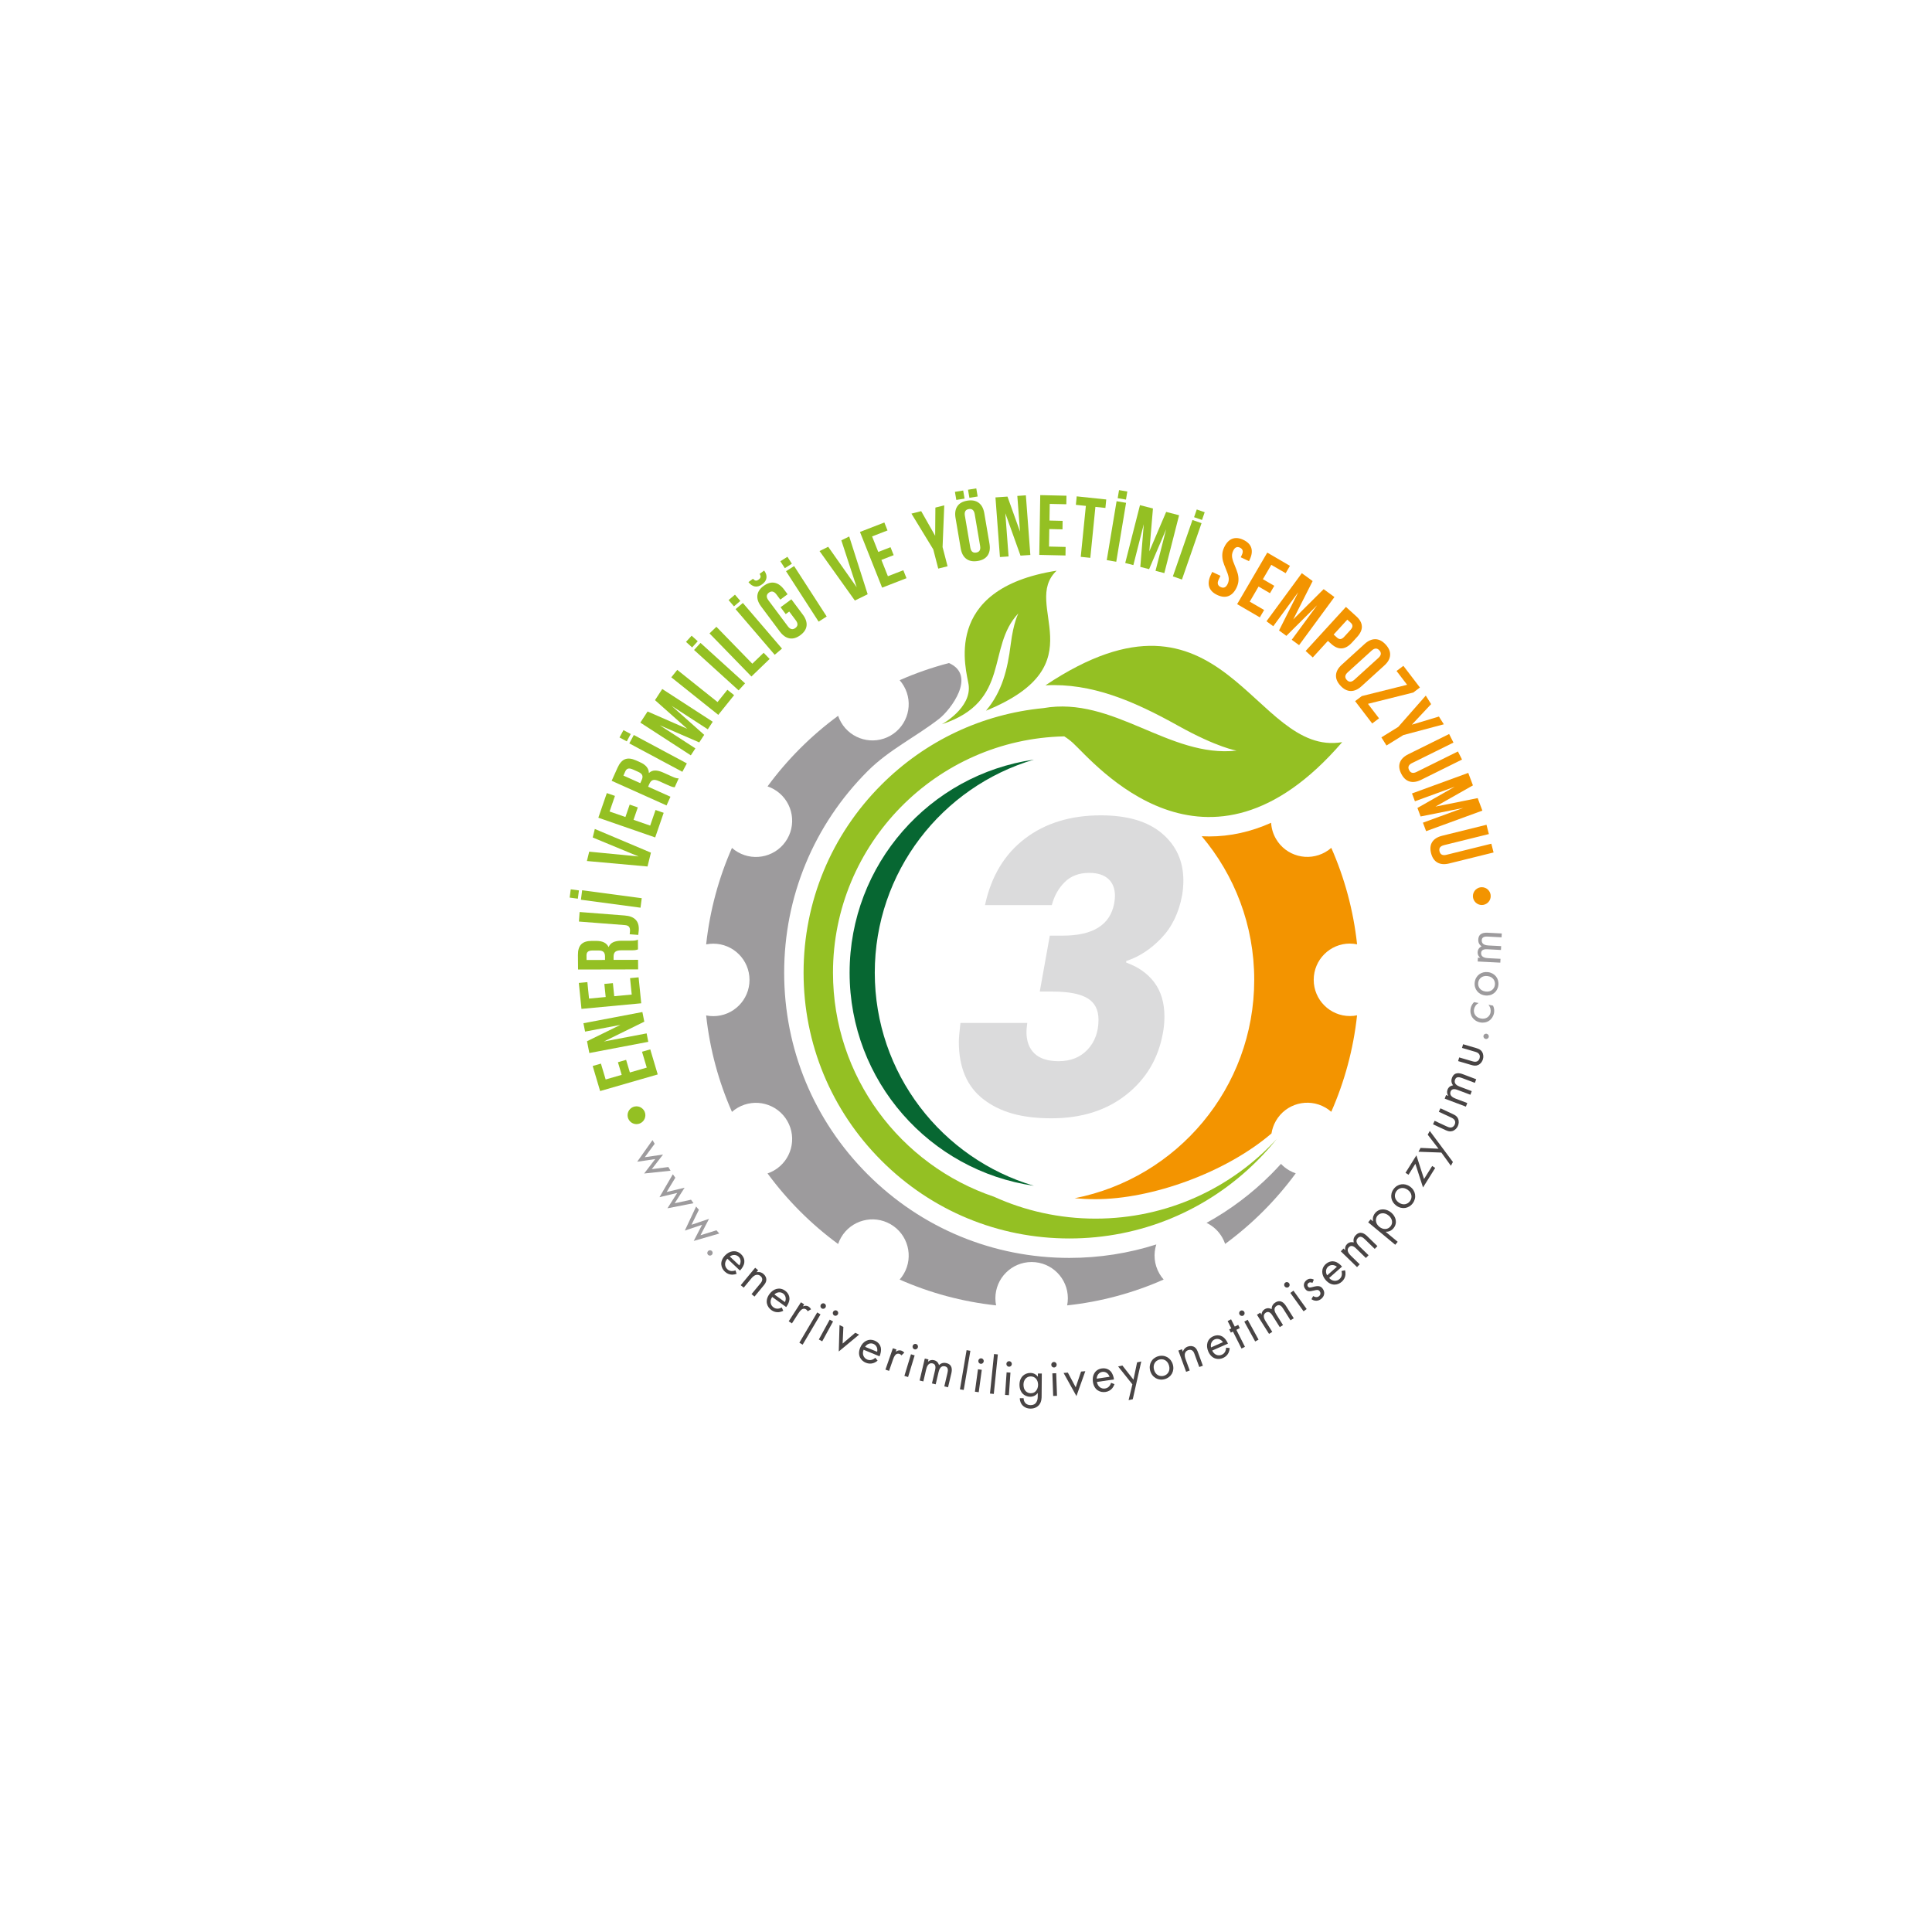 <?xml version="1.0" encoding="UTF-8"?>
<svg xmlns="http://www.w3.org/2000/svg" id="katman_1" viewBox="0 0 755.44 755.44">
  <defs>
    <style>
      .cls-1 {
        fill: #484444;
      }

      .cls-2, .cls-3 {
        fill: #f39400;
      }

      .cls-4 {
        fill: #9d9b9d;
      }

      .cls-5, .cls-6 {
        fill: #94c023;
      }

      .cls-7 {
        fill: #076732;
      }

      .cls-8 {
        fill: #dbdbdc;
      }

      .cls-6, .cls-3 {
        fill-rule: evenodd;
      }
    </style>
  </defs>
  <g>
    <g>
      <path class="cls-4" d="M255.99,447.23l-3.87,5.26,7.14-1.05-4.4,5.71,6.49-.82.85,1.44-10.33,1.09,4.33-5.65-7.05,1.05,5.99-8.46.85,1.44Z"></path>
      <path class="cls-4" d="M264.06,460.51l-3.39,5.58,7.02-1.68-3.88,6.08,6.39-1.38.97,1.36-10.19,1.99,3.82-6.01-6.93,1.66,5.22-8.96.97,1.36Z"></path>
      <path class="cls-4" d="M273.28,473.03l-2.89,5.86,6.84-2.29-3.33,6.4,6.25-1.94,1.09,1.27-9.98,2.89,3.27-6.32-6.75,2.27,4.41-9.39,1.09,1.27Z"></path>
      <path class="cls-4" d="M278.38,489.18c.39.41.37,1.09-.05,1.49-.41.4-1.1.39-1.49-.02-.39-.41-.37-1.09.05-1.49.41-.4,1.1-.39,1.49.02Z"></path>
      <path class="cls-1" d="M288.01,498.1c-.52.18-1.16.31-1.75.31-1.07-.02-2.04-.43-2.84-1.19-1.52-1.43-2.19-3.91.06-6.3,1.81-1.92,4.37-2.32,6.27-.53,1.23,1.16,1.42,2.51,1.27,3.43-.15.95-.85,2.15-1.69,2.98l-4.91-4.63c-1.24,1.35-1.15,3.04-.05,4.08.52.49,1.07.72,1.73.75.52.02,1.06-.09,1.49-.27l.43,1.37ZM289.08,494.8c.77-1.18.65-2.55-.28-3.42-.93-.87-2.36-.88-3.43-.07l3.71,3.49Z"></path>
      <path class="cls-1" d="M295.28,495.72l1.16.96-.65.79c.44-.11,1.59-.29,2.7.63.79.65,1.24,1.58,1.14,2.52-.08.79-.5,1.39-1.12,2.14l-3.49,4.22-1.16-.96,3.46-4.18c.34-.41.7-.91.73-1.5.02-.48-.17-.97-.69-1.4-.4-.33-.93-.58-1.61-.45-.9.17-1.6.95-2,1.44l-2.95,3.56-1.16-.96,5.63-6.81Z"></path>
      <path class="cls-1" d="M306.28,512.54c-.49.25-1.11.46-1.7.53-1.07.12-2.07-.16-2.97-.81-1.69-1.22-2.68-3.6-.76-6.25,1.55-2.14,4.03-2.86,6.14-1.33,1.37.99,1.73,2.31,1.71,3.23-.02.96-.57,2.24-1.29,3.17l-5.46-3.95c-1.06,1.5-.75,3.17.47,4.05.57.42,1.16.57,1.81.52.52-.04,1.04-.22,1.44-.46l.6,1.3ZM306.92,509.14c.61-1.27.32-2.61-.71-3.36-1.03-.75-2.45-.57-3.41.37l4.13,2.99Z"></path>
      <path class="cls-1" d="M313.19,509.22l1.26.81-.52.81c.25-.12,1.3-.56,2.28.08.39.25.72.66.93,1.03l-1.35.78c-.15-.38-.38-.6-.58-.73-.51-.33-.96-.32-1.32-.19-.39.15-.93.52-1.71,1.73l-2.52,3.92-1.26-.81,4.78-7.43Z"></path>
      <path class="cls-1" d="M320.83,513.95l-6.98,11.83-1.29-.76,6.98-11.83,1.29.76ZM322.43,509.75c.5.3.67.96.36,1.48-.3.51-.97.69-1.47.39-.5-.3-.67-.96-.36-1.48.3-.51.97-.69,1.47-.39Z"></path>
      <path class="cls-1" d="M325.74,516.72l-4.24,7.76-1.32-.72,4.24-7.76,1.32.72ZM327.21,512.47c.51.28.7.94.41,1.46-.29.52-.94.72-1.45.44-.51-.28-.7-.94-.41-1.46.29-.52.94-.72,1.45-.44Z"></path>
      <path class="cls-1" d="M329.77,518.85l-.29,6.5,4.94-4.22,1.5.73-7.95,6.59.3-10.33,1.5.73Z"></path>
      <path class="cls-1" d="M343.16,532.03c-.42.36-.97.71-1.53.91-1.01.37-2.05.33-3.08-.09-1.93-.79-3.45-2.87-2.2-5.9,1-2.44,3.25-3.73,5.66-2.74,1.56.64,2.22,1.84,2.41,2.75.2.94-.03,2.32-.51,3.38l-6.23-2.57c-.68,1.7.02,3.25,1.41,3.83.66.27,1.26.29,1.88.08.5-.16.96-.46,1.29-.78l.89,1.13ZM342.98,528.57c.29-1.38-.3-2.61-1.48-3.1-1.18-.48-2.51.02-3.23,1.16l4.71,1.94Z"></path>
      <path class="cls-1" d="M349.11,527.18l1.42.49-.31.91c.21-.17,1.13-.85,2.24-.46.43.15.85.48,1.14.78l-1.12,1.07c-.24-.33-.51-.49-.73-.57-.57-.2-1.01-.08-1.33.13-.35.24-.78.72-1.25,2.09l-1.53,4.41-1.42-.49,2.9-8.35Z"></path>
      <path class="cls-1" d="M357.64,529.98l-2.57,8.46-1.44-.44,2.57-8.46,1.44.44ZM358.2,525.52c.56.17.88.78.7,1.35-.17.57-.78.9-1.33.73-.56-.17-.88-.78-.7-1.35.17-.57.77-.9,1.33-.73Z"></path>
      <path class="cls-1" d="M361.59,531.21l1.46.35-.21.91c.63-.59,1.46-.84,2.36-.62,1.52.36,1.87,1.6,1.97,1.93,1.12-1.11,2.3-.92,2.87-.79,2.5.59,2.24,2.78,1.95,4.01l-1.29,5.45-1.46-.35,1.23-5.23c.23-.97.41-2.29-.97-2.62-1.69-.4-2.26,1.22-2.5,2.25l-1.13,4.79-1.46-.35,1.2-5.1c.14-.6.58-2.38-.96-2.74-1.67-.39-2.26,1.32-2.51,2.36l-1.1,4.69-1.46-.35,2.03-8.6Z"></path>
      <path class="cls-1" d="M379.43,528.18l-2.6,15.31-1.48-.25,2.6-15.31,1.48.25Z"></path>
      <path class="cls-1" d="M383.89,535.61l-1.19,8.76-1.49-.2,1.19-8.76,1.49.2ZM383.74,531.12c.58.08.99.63.91,1.22-.08.59-.62,1.01-1.2.93-.58-.08-.99-.63-.91-1.22.08-.59.62-1.01,1.2-.93Z"></path>
      <path class="cls-1" d="M390.17,529.6l-1.58,15.45-1.49-.15,1.58-15.45,1.49.15Z"></path>
      <path class="cls-1" d="M395.1,536.71l-.61,8.82-1.5-.1.61-8.82,1.5.1ZM394.65,532.24c.58.04,1.03.56.99,1.16-.04.6-.55,1.05-1.14,1.01-.58-.04-1.03-.56-.99-1.16.04-.6.55-1.05,1.14-1.01Z"></path>
      <path class="cls-1" d="M405.86,537.07h1.5s-.07,8.64-.07,8.64c0,.96-.02,2.32-.86,3.47-.65.89-1.85,1.62-3.48,1.61-1.48-.01-2.5-.62-3.08-1.22-.58-.6-1.11-1.57-1.11-2.86h1.48c0,.76.28,1.42.65,1.85.62.71,1.41.86,2.08.87,1.06,0,1.8-.37,2.3-1.22.44-.72.49-1.51.5-2.25v-1.28c-.5.66-1.44,1.48-2.96,1.47-1.27-.01-2.29-.53-2.95-1.22-.58-.6-1.24-1.72-1.23-3.5.01-1.73.65-2.79,1.28-3.42.74-.72,1.8-1.18,2.97-1.17,1.27.01,2.27.57,2.95,1.5v-1.26ZM401.09,539.01c-.74.76-.89,1.7-.89,2.42,0,.77.13,1.81.96,2.61.48.45,1.06.73,1.85.74.79,0,1.42-.24,1.9-.73.59-.57.99-1.5,1-2.55,0-1.04-.36-1.96-.9-2.5-.48-.49-1.18-.8-1.95-.81-.92,0-1.55.39-1.97.81Z"></path>
      <path class="cls-1" d="M412.08,532.54c.58-.02,1.08.45,1.1,1.05.02.6-.44,1.1-1.02,1.12-.58.02-1.08-.45-1.1-1.05-.02-.6.44-1.1,1.02-1.12ZM412.99,536.95l.32,8.84-1.5.05-.32-8.84,1.5-.05Z"></path>
      <path class="cls-1" d="M417.55,536.72l3.07,5.74,2.09-6.16,1.66-.14-3.47,9.73-5.02-9.04,1.66-.14Z"></path>
      <path class="cls-1" d="M435.78,541.22c-.18.52-.47,1.1-.84,1.57-.68.83-1.6,1.33-2.69,1.49-2.06.3-4.43-.71-4.91-3.96-.38-2.61.89-4.87,3.47-5.24,1.67-.24,2.85.44,3.48,1.13.65.7,1.16,2.01,1.29,3.17l-6.67.98c.29,1.81,1.68,2.79,3.16,2.57.7-.1,1.23-.39,1.66-.89.34-.39.59-.88.71-1.33l1.34.51ZM433.86,538.34c-.45-1.33-1.59-2.09-2.85-1.91-1.26.18-2.15,1.3-2.18,2.65l5.04-.74Z"></path>
      <path class="cls-1" d="M442.78,541.3l-5.58-7,1.67-.36,4.33,5.54,1.42-6.78,1.63-.35-3.32,14.77-1.63.35,1.48-6.18Z"></path>
      <path class="cls-1" d="M449.77,536.06c-.75-2.58.57-5.02,3.11-5.75,2.55-.73,4.96.63,5.71,3.21.75,2.58-.59,5.01-3.12,5.73-2.53.73-4.95-.61-5.7-3.19ZM451.25,535.64c.6,2.09,2.35,2.74,3.84,2.31,1.5-.43,2.61-1.93,2.02-4-.6-2.09-2.32-2.77-3.84-2.33-1.52.44-2.61,1.95-2.01,4.02Z"></path>
      <path class="cls-1" d="M460.76,528.09l1.41-.51.35.96c.13-.43.56-1.52,1.91-2.01.96-.35,1.99-.27,2.75.29.64.47.95,1.13,1.28,2.05l1.88,5.14-1.41.51-1.87-5.1c-.18-.5-.43-1.07-.93-1.39-.41-.26-.92-.34-1.55-.11-.49.18-.97.51-1.2,1.16-.31.86.01,1.86.23,2.46l1.59,4.34-1.41.51-3.04-8.31Z"></path>
      <path class="cls-1" d="M480.83,527.08c-.03.55-.16,1.19-.39,1.74-.43.98-1.18,1.71-2.19,2.16-1.91.84-4.45.5-5.78-2.5-1.07-2.42-.45-4.93,1.94-5.98,1.55-.68,2.86-.33,3.65.16.82.5,1.65,1.62,2.09,2.71l-6.16,2.72c.76,1.67,2.36,2.24,3.74,1.64.65-.29,1.08-.71,1.36-1.3.22-.47.33-1.01.33-1.47l1.43.14ZM478.2,524.81c-.79-1.17-2.1-1.59-3.26-1.08-1.16.51-1.72,1.83-1.4,3.13l4.65-2.06Z"></path>
      <path class="cls-1" d="M483.44,519.98l3.35,6.64-1.34.68-3.35-6.64-.82.41-.63-1.26.82-.41-1.44-2.85,1.34-.68,1.44,2.85,1.34-.68.63,1.26-1.34.68Z"></path>
      <path class="cls-1" d="M485.07,512.52c.51-.28,1.17-.08,1.46.44.29.52.1,1.18-.41,1.46-.51.28-1.17.08-1.46-.44-.29-.52-.1-1.18.41-1.46ZM487.86,516.05l4.25,7.76-1.32.72-4.25-7.76,1.32-.72Z"></path>
      <path class="cls-1" d="M491.5,514.08l1.27-.8.5.79c.02-.87.43-1.63,1.2-2.12,1.32-.83,2.46-.21,2.76-.05-.01-1.58.95-2.29,1.44-2.6,2.17-1.37,3.55.36,4.22,1.42l2.99,4.74-1.27.8-2.86-4.54c-.53-.85-1.35-1.9-2.55-1.14-1.46.92-.71,2.47-.15,3.37l2.63,4.17-1.27.8-2.8-4.44c-.33-.52-1.29-2.08-2.63-1.24-1.45.91-.64,2.54-.07,3.45l2.57,4.08-1.27.8-4.72-7.48Z"></path>
      <path class="cls-1" d="M502.56,501.51c.47-.34,1.15-.22,1.5.26.35.48.25,1.16-.23,1.5-.47.34-1.15.22-1.5-.26-.35-.48-.25-1.16.23-1.5ZM505.76,504.67l5.17,7.18-1.22.88-5.17-7.18,1.22-.88Z"></path>
      <path class="cls-1" d="M513.15,501.62c-.48-.27-1.06-.31-1.5.04-.43.33-.62.89-.2,1.43.39.5.84.4,1.88.13,1.31-.35,2.02-.39,2.55-.26.58.14.94.46,1.24.84,1.14,1.46.75,3.09-.56,4.12-.28.22-1.83,1.38-3.77.09l.68-1.23c.42.27,1.42.73,2.27.06.77-.6.66-1.46.25-1.98-.51-.65-1.14-.51-2.01-.3-1.11.27-1.85.42-2.46.28-.53-.13-.84-.43-1.11-.78-.96-1.22-.69-2.6.46-3.5.36-.28,1.38-.97,2.86-.21l-.56,1.28Z"></path>
      <path class="cls-1" d="M525.94,496.69c.14.53.21,1.18.15,1.77-.12,1.07-.61,1.99-1.44,2.72-1.56,1.38-4.1,1.82-6.27-.64-1.75-1.98-1.91-4.57.04-6.29,1.27-1.12,2.63-1.18,3.53-.95.93.23,2.06,1.05,2.81,1.96l-5.05,4.45c1.23,1.36,2.93,1.43,4.05.43.53-.47.81-1,.91-1.65.07-.52.01-1.06-.13-1.5l1.4-.3ZM522.75,495.32c-1.1-.87-2.48-.89-3.43-.05-.95.84-1.09,2.27-.39,3.41l3.82-3.36Z"></path>
      <path class="cls-1" d="M524.28,489.27l1.05-1.08.67.65c-.18-.85.03-1.68.67-2.34,1.09-1.12,2.34-.78,2.67-.69-.38-1.53.39-2.45.79-2.86,1.79-1.84,3.54-.49,4.44.39l4.02,3.91-1.05,1.08-3.85-3.75c-.72-.7-1.75-1.53-2.74-.51-1.21,1.24-.12,2.56.65,3.31l3.53,3.43-1.05,1.08-3.76-3.66c-.44-.43-1.74-1.72-2.85-.59-1.19,1.23-.02,2.62.74,3.37l3.45,3.36-1.05,1.08-6.34-6.17Z"></path>
      <path class="cls-1" d="M546.52,485.56l-.96,1.16-10.58-8.78.96-1.16.95.79c-.35-1.62.38-2.72.77-3.21,1.73-2.09,4.46-1.77,6.3-.25,1.87,1.55,2.59,4.12.91,6.15-.89,1.08-2.01,1.42-3.08,1.38l4.73,3.92ZM542.98,475.3c-1.67-1.39-3.48-1.02-4.37.06-.89,1.08-.93,2.96.71,4.32,1.39,1.16,3.25,1.23,4.38-.14,1.12-1.35.65-3.12-.71-4.25Z"></path>
      <path class="cls-1" d="M546,471.44c-2.18-1.57-2.66-4.3-1.11-6.45,1.54-2.15,4.29-2.57,6.47-1,2.18,1.57,2.63,4.3,1.1,6.44-1.53,2.13-4.27,2.58-6.45,1.02ZM546.9,470.19c1.77,1.27,3.54.7,4.44-.56.91-1.27.86-3.13-.89-4.39-1.77-1.27-3.53-.74-4.46.55-.92,1.29-.84,3.14.91,4.4Z"></path>
      <path class="cls-1" d="M556.82,461.01l3.18-5.09,1.19.75-4.77,7.64-2.99-9.25-2.67,4.28-1.19-.75,4.26-6.83,2.99,9.25Z"></path>
      <path class="cls-1" d="M563.59,450.67l-8.94-.32.81-1.5,7.02.32-4.22-5.49.8-1.47,9.05,12.15-.79,1.47-3.73-5.16Z"></path>
      <path class="cls-1" d="M565.64,440.42c.56.26,1.22.57,1.9.42.37-.08.91-.34,1.26-1.09.35-.76.2-1.33.02-1.67-.33-.61-.98-.92-1.54-1.18l-4.68-2.18.63-1.36,4.83,2.25c.99.46,1.68.89,2.08,1.84.43,1.05.25,2.09-.11,2.87-.36.78-1.04,1.59-2.12,1.94-.99.3-1.76.05-2.75-.4l-4.83-2.25.63-1.36,4.68,2.18Z"></path>
      <path class="cls-1" d="M564.91,429.58l.53-1.41.88.33c-.51-.7-.64-1.56-.32-2.42.55-1.46,1.83-1.65,2.17-1.7-.96-1.25-.62-2.4-.42-2.94.9-2.4,3.04-1.86,4.22-1.42l5.25,1.98-.53,1.41-5.03-1.89c-.94-.35-2.22-.7-2.72.63-.61,1.62.92,2.4,1.92,2.77l4.61,1.73-.53,1.41-4.91-1.85c-.58-.22-2.29-.88-2.84.6-.6,1.6,1.03,2.42,2.02,2.79l4.51,1.7-.53,1.41-8.28-3.12Z"></path>
      <path class="cls-1" d="M575.53,414.92c.59.17,1.29.38,1.94.13.35-.14.85-.47,1.08-1.27.23-.8,0-1.35-.23-1.65-.41-.56-1.11-.76-1.7-.93l-4.95-1.45.42-1.44,5.11,1.5c1.04.31,1.79.63,2.33,1.51.58.97.56,2.03.32,2.85-.24.82-.79,1.72-1.81,2.23-.93.44-1.74.32-2.78.01l-5.11-1.5.42-1.44,4.95,1.45Z"></path>
      <path class="cls-4" d="M580.06,404.98c.13-.55.72-.9,1.28-.76.56.14.92.72.79,1.26-.13.55-.72.9-1.28.76-.56-.14-.92-.72-.79-1.26Z"></path>
      <path class="cls-4" d="M578.18,392.2c-1.15.58-1.66,1.65-1.81,2.41-.3,1.58.55,3.23,2.66,3.64,2.11.41,3.51-.85,3.8-2.37.17-.88-.02-2.04-.83-3.01l1.8.35c.51,1.06.53,2.08.38,2.88-.51,2.64-2.8,4.18-5.41,3.67-2.66-.51-4.23-2.82-3.73-5.44.26-1.35.97-2.13,1.35-2.48l1.8.35Z"></path>
      <path class="cls-4" d="M580.69,389.23c-2.66-.34-4.38-2.52-4.05-5.15.34-2.63,2.55-4.3,5.21-3.96,2.66.34,4.36,2.54,4.03,5.15-.33,2.61-2.52,4.3-5.19,3.96ZM580.89,387.7c2.16.28,3.44-1.07,3.64-2.6.2-1.55-.73-3.17-2.87-3.44-2.16-.28-3.46,1.03-3.66,2.6-.2,1.57.76,3.17,2.89,3.44Z"></path>
      <path class="cls-4" d="M577.8,375.97l.08-1.5.94.05c-.7-.52-1.09-1.29-1.04-2.21.08-1.56,1.24-2.13,1.54-2.28-1.3-.9-1.32-2.09-1.29-2.68.13-2.56,2.33-2.7,3.59-2.64l5.6.29-.08,1.5-5.36-.28c-1-.05-2.33,0-2.4,1.42-.09,1.73,1.61,2,2.67,2.06l4.92.25-.08,1.5-5.23-.27c-.62-.03-2.45-.15-2.53,1.44-.09,1.71,1.71,1.99,2.78,2.04l4.81.25-.08,1.5-8.83-.45Z"></path>
    </g>
    <g>
      <path class="cls-5" d="M368.26,283.2s11.75-6.37,10.48-15.47c-.74-5.33-11.12-37.43,34.41-44.59-14.1,13.3,16.53,36.71-27.62,54.75,6.3-7.41,8.44-16.13,9.67-25.93,1.09-8.69,3.01-12.14,3.01-12.14-12.63,13.29-2.67,34.42-29.95,43.38Z"></path>
      <path class="cls-7" d="M342.05,380.34c0-39.42,26.26-72.7,62.23-83.32-40.75,5.88-72.07,40.94-72.07,83.32s31.32,77.44,72.07,83.32c-35.97-10.62-62.23-43.9-62.23-83.32Z"></path>
      <path class="cls-4" d="M500.88,455.09c-1.27,1.4-2.57,2.78-3.89,4.1-7.59,7.59-16.08,13.94-25.22,18.97,2.49,1.19,4.65,3.12,6.13,5.69.48.82.85,1.68,1.15,2.54,10.54-7.74,19.86-17.05,27.6-27.6-.87-.3-1.72-.68-2.54-1.15-1.22-.71-2.3-1.57-3.23-2.55Z"></path>
      <path class="cls-2" d="M527.86,368.96c.95,0,1.88.1,2.78.28-1.44-13.29-4.9-25.96-10.09-37.72-.69.61-1.45,1.16-2.29,1.64-6.78,3.91-15.45,1.59-19.36-5.19-1.14-1.98-1.75-4.11-1.87-6.25-7.94,3.55-16.02,5.34-24.21,5.34-.98,0-1.96-.03-2.93-.08,12.81,15.16,20.53,34.75,20.53,56.14,0,42.31-30.19,77.56-70.2,85.41,2.69.24,5.4.37,8.14.37,22.13,0,50.99-10.44,68.81-25.7.26-1.69.83-3.36,1.73-4.93,3.91-6.78,12.58-9.1,19.36-5.18.83.48,1.59,1.03,2.28,1.64,5.18-11.75,8.65-24.43,10.09-37.72-.9.18-1.83.28-2.78.28-7.83,0-14.17-6.34-14.17-14.17,0-7.83,6.34-14.17,14.17-14.17Z"></path>
      <path class="cls-5" d="M428.37,476.5c-14.17,0-27.62-3.07-39.73-8.57-36.55-12.34-62.93-46.94-62.93-87.6,0-50.3,40.38-91.33,90.43-92.4,1.16.72,2.28,1.57,3.37,2.55,8.19,7.46,52.11,61.49,105.31-.29-34.9,6-46-69-116.03-22.22,18.03-.94,34.46,6.09,51.85,15.79,15.44,8.61,22.9,9.74,22.9,9.74-26.4,2.96-48.17-21.45-75.58-16.61-23.92,2.31-46.1,12.74-63.31,29.95-19.63,19.63-30.44,45.73-30.44,73.49s10.81,53.86,30.44,73.49c19.63,19.63,45.73,30.44,73.49,30.44s53.86-10.81,73.49-30.44c2.7-2.7,5.22-5.52,7.58-8.45-17.58,19.13-42.8,31.13-70.83,31.13Z"></path>
      <path class="cls-4" d="M454.99,500.3c-.61-.69-1.16-1.45-1.64-2.28-2.08-3.61-2.4-7.75-1.22-11.42-10.85,3.46-22.29,5.26-34,5.26-29.79,0-57.79-11.6-78.85-32.66-21.06-21.06-32.66-49.07-32.66-78.85s11.6-57.79,32.66-78.85c8.38-8.38,18.95-13.43,27.98-20.48,4.35-3.4,14.79-16.88,3.8-21.76-6.65,1.73-13.09,3.98-19.28,6.71.61.69,1.16,1.46,1.64,2.29,3.91,6.78,1.59,15.44-5.19,19.36-6.78,3.91-15.44,1.59-19.36-5.19-.48-.82-.86-1.68-1.15-2.54-10.54,7.74-19.86,17.05-27.6,27.6.87.29,1.72.67,2.54,1.15,6.78,3.91,9.1,12.58,5.19,19.36-3.91,6.78-12.58,9.1-19.36,5.19-.83-.48-1.59-1.03-2.28-1.64-5.18,11.75-8.65,24.43-10.09,37.72.9-.18,1.83-.28,2.78-.28,7.83,0,14.17,6.34,14.17,14.17,0,7.83-6.34,14.17-14.17,14.17-.95,0-1.88-.1-2.78-.28,1.43,13.29,4.9,25.96,10.09,37.71.69-.61,1.45-1.16,2.28-1.64,6.78-3.91,15.45-1.59,19.36,5.19,3.91,6.78,1.59,15.44-5.19,19.36-.82.48-1.67.85-2.54,1.15,7.74,10.54,17.05,19.86,27.6,27.6.3-.87.67-1.72,1.15-2.54,3.91-6.78,12.58-9.1,19.36-5.19,6.78,3.91,9.1,12.58,5.19,19.36-.48.83-1.03,1.59-1.64,2.28,11.75,5.18,24.43,8.65,37.71,10.09-.18-.9-.28-1.83-.28-2.78,0-7.83,6.34-14.17,14.17-14.17,7.83,0,14.17,6.35,14.17,14.17,0,.95-.1,1.88-.28,2.78,13.29-1.43,25.96-4.9,37.71-10.09Z"></path>
    </g>
    <g>
      <path class="cls-5" d="M241.6,415.35l3.22-.93,1.47,4.93,6.6-1.9-1.85-6.2,3.22-.93,2.92,9.8-22.52,6.5-2.91-9.8,3.22-.93,1.85,6.2,6.27-1.81-1.47-4.93Z"></path>
      <path class="cls-5" d="M252.84,404.06l.65,3.31-23.05,4.38-.91-4.61,13.05-6.39-13.8,2.62-.65-3.27,23.05-4.38.75,3.77-15.79,7.75,16.69-3.17Z"></path>
      <path class="cls-5" d="M236.31,384.73l3.34-.31.52,5.11,6.84-.64-.65-6.43,3.34-.31,1.03,10.15-23.37,2.19-1.03-10.15,3.34-.31.65,6.43,6.51-.61-.52-5.11Z"></path>
      <path class="cls-5" d="M248.38,371.51c-.34.05-.94.07-1.81.07h-3.69c-1.07.01-1.84.2-2.29.59-.45.39-.68,1.01-.67,1.87v1.29s9.57-.02,9.57-.02l.03,3.74-23.49.05-.05-5.64c-.02-1.93.41-3.33,1.29-4.22.88-.89,2.23-1.33,4.07-1.33h1.85c2.42,0,4.01.8,4.79,2.43.35-.88.94-1.52,1.78-1.91.84-.39,1.9-.58,3.2-.59h3.62c.67,0,1.21-.03,1.63-.08.41-.05.82-.16,1.22-.34l.03,3.81c-.38.14-.74.23-1.07.27ZM236.57,375.35v-1.46c-.02-.75-.21-1.31-.6-1.68-.38-.37-1.02-.56-1.92-.56h-2.32c-.85,0-1.46.16-1.84.47-.38.31-.56.79-.56,1.45l.02,1.8,7.21-.02Z"></path>
      <path class="cls-5" d="M246.34,364.02c.05-.68-.08-1.22-.37-1.61-.3-.4-.87-.63-1.72-.69l-17.88-1.38.27-3.73,17.61,1.36c3.93.3,5.76,2.24,5.51,5.81-.06.79-.12,1.39-.19,1.79l-3.35-.26c.04-.27.08-.7.13-1.29Z"></path>
      <path class="cls-5" d="M226.37,348.17l-.42,3.23-3.2-.43.42-3.23,3.2.43ZM227.63,348.1l23.3,3.11-.48,3.71-23.3-3.11.48-3.71Z"></path>
      <path class="cls-5" d="M231.76,327.47l.82-3.33,21.94,9.26-1.33,5.41-23.7-2.14.9-3.66,19.3,1.88-17.93-7.42Z"></path>
      <path class="cls-5" d="M246.21,314.61l3.18,1.1-1.67,4.85,6.51,2.26,2.1-6.1,3.18,1.1-3.32,9.63-22.23-7.71,3.32-9.63,3.18,1.1-2.1,6.1,6.19,2.15,1.67-4.85Z"></path>
      <path class="cls-5" d="M262.73,307.62c-.33-.1-.89-.32-1.68-.68l-3.37-1.51c-.98-.44-1.76-.58-2.34-.42-.58.16-1.04.64-1.39,1.42l-.53,1.18,8.74,3.92-1.53,3.41-21.46-9.64,2.31-5.14c.79-1.75,1.77-2.85,2.93-3.3,1.17-.44,2.59-.29,4.27.47l1.69.76c2.21.99,3.33,2.39,3.35,4.19.69-.66,1.49-.99,2.42-1,.92,0,1.98.26,3.16.79l3.31,1.49c.61.28,1.12.48,1.51.61.4.13.82.19,1.26.19l-1.56,3.47c-.4-.03-.77-.1-1.09-.19ZM250.35,306.23l.6-1.33c.31-.68.36-1.27.17-1.77-.19-.5-.7-.93-1.52-1.3l-2.12-.95c-.78-.35-1.4-.46-1.87-.34-.47.12-.84.48-1.11,1.08l-.74,1.64,6.59,2.96Z"></path>
      <path class="cls-5" d="M246.62,287.01l-1.54,2.87-2.84-1.52,1.54-2.87,2.84,1.52ZM247.83,287.39l20.74,11.11-1.76,3.29-20.74-11.11,1.76-3.29Z"></path>
      <path class="cls-5" d="M256.12,273.76l2.83-4.35,19.74,12.8-1.93,2.96-14.16-9.18,12.75,11.34-1.93,2.96-15.48-6.72,13.96,9.05-1.78,2.73-19.74-12.8,2.83-4.35,15.52,6.78-12.63-11.22Z"></path>
      <path class="cls-5" d="M264.82,261.93l15.75,12.58,3.85-4.79,2.63,2.1-6.19,7.7-18.38-14.68,2.34-2.91Z"></path>
      <path class="cls-5" d="M272.83,250.74l-2.2,2.41-2.39-2.17,2.2-2.41,2.39,2.17ZM273.91,251.39l17.42,15.8-2.52,2.76-17.42-15.8,2.52-2.76Z"></path>
      <path class="cls-5" d="M280.12,245.08l14.05,14.44,4.43-4.27,2.34,2.41-7.12,6.86-16.39-16.85,2.69-2.59Z"></path>
      <path class="cls-5" d="M289.48,234.98l-2.49,2.11-2.1-2.45,2.49-2.11,2.1,2.45ZM290.47,235.77l15.3,17.84-2.85,2.42-15.3-17.84,2.85-2.42Z"></path>
      <path class="cls-5" d="M298.8,223.1c.72.97,1.02,1.92.9,2.86-.12.94-.68,1.77-1.69,2.51-1,.74-1.96,1.02-2.87.84-.91-.18-1.74-.74-2.48-1.7l1.78-1.31c.4.46.76.7,1.1.73.33.03.7-.1,1.1-.4.42-.31.67-.63.74-.96.08-.33-.05-.76-.37-1.27l1.78-1.31ZM309.45,234.35l4.46,5.97c1.14,1.52,1.63,2.98,1.47,4.36-.16,1.38-.97,2.61-2.43,3.68-1.46,1.08-2.88,1.49-4.25,1.24-1.38-.25-2.63-1.14-3.77-2.66l-7.31-9.79c-1.14-1.52-1.63-2.98-1.47-4.36.16-1.38.97-2.61,2.43-3.68,1.46-1.07,2.88-1.49,4.25-1.24,1.38.25,2.63,1.14,3.77,2.66l1.36,1.83-2.85,2.1-1.51-2.02c-.92-1.24-1.91-1.47-2.95-.71-1.04.77-1.1,1.77-.18,3l7.59,10.16c.91,1.22,1.88,1.45,2.93.68,1.04-.77,1.11-1.76.2-2.98l-2.59-3.47-1.37,1.01-2.01-2.69,4.22-3.1Z"></path>
      <path class="cls-5" d="M309.64,220.42l-2.76,1.75-1.75-2.71,2.76-1.75,1.75,2.71ZM310.51,221.34l12.74,19.72-3.16,2.01-12.74-19.72,3.16-2.01Z"></path>
      <path class="cls-5" d="M328.96,211.29l3.09-1.52,7.22,22.59-5.01,2.46-13.81-19.35,3.39-1.67,11.14,15.84-6.01-18.37Z"></path>
      <path class="cls-5" d="M348.2,213.96l1.24,3.11-4.8,1.86,2.54,6.38,6.03-2.34,1.24,3.11-9.53,3.7-8.66-21.78,9.53-3.7,1.24,3.11-6.03,2.34,2.41,6.07,4.8-1.86Z"></path>
      <path class="cls-5" d="M356.4,200.83l3.8-.96,5.46,9.63.09-11.03,3.47-.87-.66,16.31,1.95,7.51-3.64.91-1.95-7.51-8.54-14Z"></path>
      <path class="cls-5" d="M377.16,194.96l-3.23.52-.54-3.16,3.23-.52.54,3.16ZM374.34,197.95c.79-1.17,2.1-1.9,3.92-2.19,1.82-.29,3.3-.01,4.43.84,1.14.85,1.86,2.2,2.18,4.05l2.04,12c.31,1.85.07,3.35-.72,4.52-.79,1.17-2.1,1.9-3.92,2.19-1.82.29-3.3.01-4.43-.84-1.14-.85-1.86-2.2-2.18-4.05l-2.04-12c-.31-1.85-.07-3.35.72-4.52ZM381.71,216.06c1.28-.21,1.79-1.07,1.53-2.59l-2.12-12.46c-.26-1.52-1.03-2.17-2.31-1.96-1.28.21-1.79,1.07-1.53,2.59l2.12,12.46c.26,1.52,1.03,2.17,2.31,1.96ZM382.28,194.13l-3.23.52-.54-3.16,3.23-.52.54,3.16Z"></path>
      <path class="cls-5" d="M394.36,217.58l-3.37.23-1.75-23.32,4.7-.32,4.9,13.7-1.05-13.96,3.34-.23,1.75,23.32-3.85.26-5.93-16.57,1.27,16.89Z"></path>
      <path class="cls-5" d="M415.5,203.65l-.05,3.34-5.16-.12-.11,6.84,6.49.15-.05,3.34-10.25-.23.38-23.37,10.25.23-.05,3.34-6.49-.14-.1,6.51,5.16.12Z"></path>
      <path class="cls-5" d="M432.56,195.29l-.33,3.32-3.91-.41-1.99,19.92-3.74-.39,2-19.92-3.91-.41.33-3.32,11.56,1.22Z"></path>
      <path class="cls-5" d="M440.31,196.61l-3.84,23.04-3.71-.63,3.84-23.04,3.71.63ZM440.27,195.35l-3.24-.55.53-3.16,3.24.55-.53,3.16Z"></path>
      <path class="cls-5" d="M455.97,200.16l5.07,1.31-5.77,22.62-3.44-.89,4.14-16.22-6.65,15.57-3.44-.89,1.36-16.7-4.08,16-3.18-.82,5.77-22.62,5.07,1.31-1.41,16.76,6.58-15.42Z"></path>
      <path class="cls-5" d="M469.82,204.56l-7.66,22.05-3.55-1.24,7.66-22.05,3.55,1.24ZM470,203.31l-3.1-1.08,1.05-3.02,3.1,1.08-1.05,3.02Z"></path>
      <path class="cls-2" d="M481.79,210.69c1.28-.51,2.74-.38,4.39.4,1.65.78,2.68,1.83,3.09,3.14.41,1.31.21,2.83-.59,4.53l-.31.66-3.22-1.52.41-.87c.34-.72.45-1.32.32-1.79-.13-.47-.48-.83-1.03-1.1-.56-.26-1.06-.3-1.5-.1-.45.19-.84.65-1.18,1.38-.42.88-.54,1.77-.37,2.66.17.89.54,1.99,1.11,3.29.46,1.1.81,2.05,1.04,2.84.23.79.34,1.66.32,2.6-.02.95-.27,1.93-.74,2.93-.81,1.71-1.86,2.81-3.16,3.32-1.3.5-2.77.36-4.42-.42-1.65-.78-2.69-1.83-3.12-3.16-.43-1.32-.24-2.84.56-4.55l.61-1.3,3.22,1.52-.71,1.51c-.65,1.37-.38,2.33.79,2.88,1.18.56,2.09.15,2.73-1.21.42-.88.54-1.77.37-2.66-.17-.89-.54-1.99-1.11-3.29-.46-1.1-.81-2.05-1.04-2.84-.23-.79-.34-1.66-.32-2.6.02-.95.27-1.93.74-2.93.81-1.71,1.85-2.82,3.13-3.33Z"></path>
      <path class="cls-2" d="M498.26,229.07l-1.68,2.88-4.46-2.6-3.45,5.9,5.62,3.27-1.68,2.88-8.87-5.17,11.78-20.15,8.87,5.17-1.68,2.88-5.62-3.27-3.28,5.61,4.46,2.6Z"></path>
      <path class="cls-2" d="M517.55,230.36l4.23,3.09-13.82,18.81-2.87-2.1,9.91-13.49-12.01,11.96-2.87-2.1,7.51-14.96-9.77,13.3-2.65-1.94,13.82-18.81,4.23,3.09-7.58,14.99,11.89-11.84Z"></path>
      <path class="cls-2" d="M532.52,244.94c.03,1.35-.59,2.72-1.87,4.12l-2.05,2.24c-1.28,1.39-2.59,2.14-3.94,2.23-1.35.09-2.72-.49-4.11-1.74l-1.32-1.19-5.92,6.47-2.79-2.53,15.76-17.23,4.1,3.72c1.38,1.26,2.09,2.56,2.12,3.91ZM521.49,248.13l1.32,1.19c.46.41.91.6,1.36.56.45-.04.95-.35,1.49-.95l2.36-2.58c.54-.59.81-1.11.81-1.57,0-.45-.23-.89-.69-1.3l-1.32-1.19-5.34,5.83Z"></path>
      <path class="cls-2" d="M537.82,249.94c1.42.03,2.75.73,4,2.09,1.25,1.36,1.83,2.74,1.73,4.15-.09,1.41-.83,2.74-2.22,4l-8.99,8.17c-1.38,1.26-2.79,1.87-4.21,1.84-1.42-.03-2.75-.73-4-2.09-1.25-1.36-1.83-2.74-1.73-4.15.09-1.41.83-2.74,2.22-4l8.99-8.17c1.38-1.26,2.79-1.87,4.21-1.84ZM526.6,265.86c.88.96,1.89.92,3.02-.11l9.34-8.48c1.14-1.03,1.27-2.03.39-2.98-.88-.96-1.89-.92-3.02.11l-9.34,8.48c-1.14,1.03-1.26,2.03-.39,2.98Z"></path>
      <path class="cls-2" d="M552.61,270.79l-17.72,4.42,4.33,5.67-2.67,2.01-6.68-8.74,2.61-1.97,17.72-4.42-4.13-5.4,2.67-2.01,6.47,8.47-2.61,1.97Z"></path>
      <path class="cls-2" d="M557.5,272l2.09,3.32-7.54,8.04,10.59-3.18,1.91,3.03-15.82,4.21-6.59,4.08-2-3.18,6.59-4.08,10.77-12.25Z"></path>
      <path class="cls-2" d="M552.14,298.36c-1.36.67-1.75,1.59-1.16,2.75.58,1.16,1.56,1.4,2.91.73l16.18-8.01,1.6,3.17-15.97,7.91c-1.7.84-3.22,1.06-4.56.66-1.34-.4-2.42-1.42-3.24-3.04-.82-1.62-.99-3.09-.51-4.39.48-1.3,1.57-2.37,3.27-3.22l15.97-7.91,1.69,3.35-16.18,8.01Z"></path>
      <path class="cls-2" d="M577.8,312.08l1.83,4.88-22,8.04-1.24-3.32,15.78-5.77-16.69,3.34-1.24-3.32,14.58-8.31-15.56,5.69-1.15-3.06,22-8.04,1.83,4.88-14.65,8.3,16.52-3.32Z"></path>
      <path class="cls-2" d="M564.61,330.48c-1.47.36-2.05,1.17-1.73,2.43.32,1.25,1.22,1.7,2.69,1.33l17.56-4.34.88,3.43-17.33,4.29c-1.84.46-3.38.34-4.6-.34-1.22-.68-2.06-1.9-2.51-3.66-.45-1.76-.3-3.22.45-4.39.75-1.17,2.05-1.98,3.89-2.44l17.33-4.29.93,3.63-17.56,4.34Z"></path>
    </g>
    <path class="cls-6" d="M248.87,432.59c-1.92,0-3.48,1.56-3.48,3.48s1.56,3.48,3.48,3.48,3.48-1.56,3.48-3.48-1.56-3.48-3.48-3.48"></path>
    <path class="cls-3" d="M579.41,346.91c-1.92,0-3.48,1.56-3.48,3.48s1.56,3.48,3.48,3.48,3.48-1.56,3.48-3.48-1.56-3.48-3.48-3.48"></path>
  </g>
  <path class="cls-8" d="M400.73,327.93c7.97-6.08,17.88-9.12,29.73-9.12,10.38,0,18.35,2.36,23.91,7.08,5.56,4.72,8.34,10.85,8.34,18.41,0,1.89-.16,3.78-.47,5.66-1.26,6.92-3.99,12.56-8.18,16.91-4.2,4.35-8.76,7.32-13.69,8.89v.63c4.72,1.68,8.39,4.27,11.01,7.79,2.62,3.52,3.93,7.95,3.93,13.29,0,2.31-.21,4.51-.63,6.61-1.79,9.86-6.56,17.86-14.32,23.99-7.76,6.14-17.52,9.2-29.26,9.2s-20.06-2.46-26.51-7.39c-6.45-4.93-9.67-12.43-9.67-22.5,0-1.36.21-3.83.63-7.39h26.12c-.21,1.68-.31,2.83-.31,3.46,0,3.67,1.05,6.5,3.15,8.5,2.1,1.99,5.24,2.99,9.44,2.99,4.72,0,8.5-1.52,11.33-4.56,2.83-3.04,4.25-6.92,4.25-11.64,0-3.88-1.44-6.69-4.33-8.42-2.89-1.73-7.42-2.6-13.61-2.6h-5.03l3.93-21.87h5.03c11.85,0,18.56-4.19,20.14-12.59.21-1.26.31-2.2.31-2.83,0-2.94-.87-5.19-2.6-6.76s-4.22-2.36-7.47-2.36c-3.99,0-7.18,1.21-9.6,3.62-2.41,2.41-4.09,5.4-5.03,8.97h-26.12c2.41-11.22,7.6-19.87,15.58-25.96Z"></path>
</svg>
